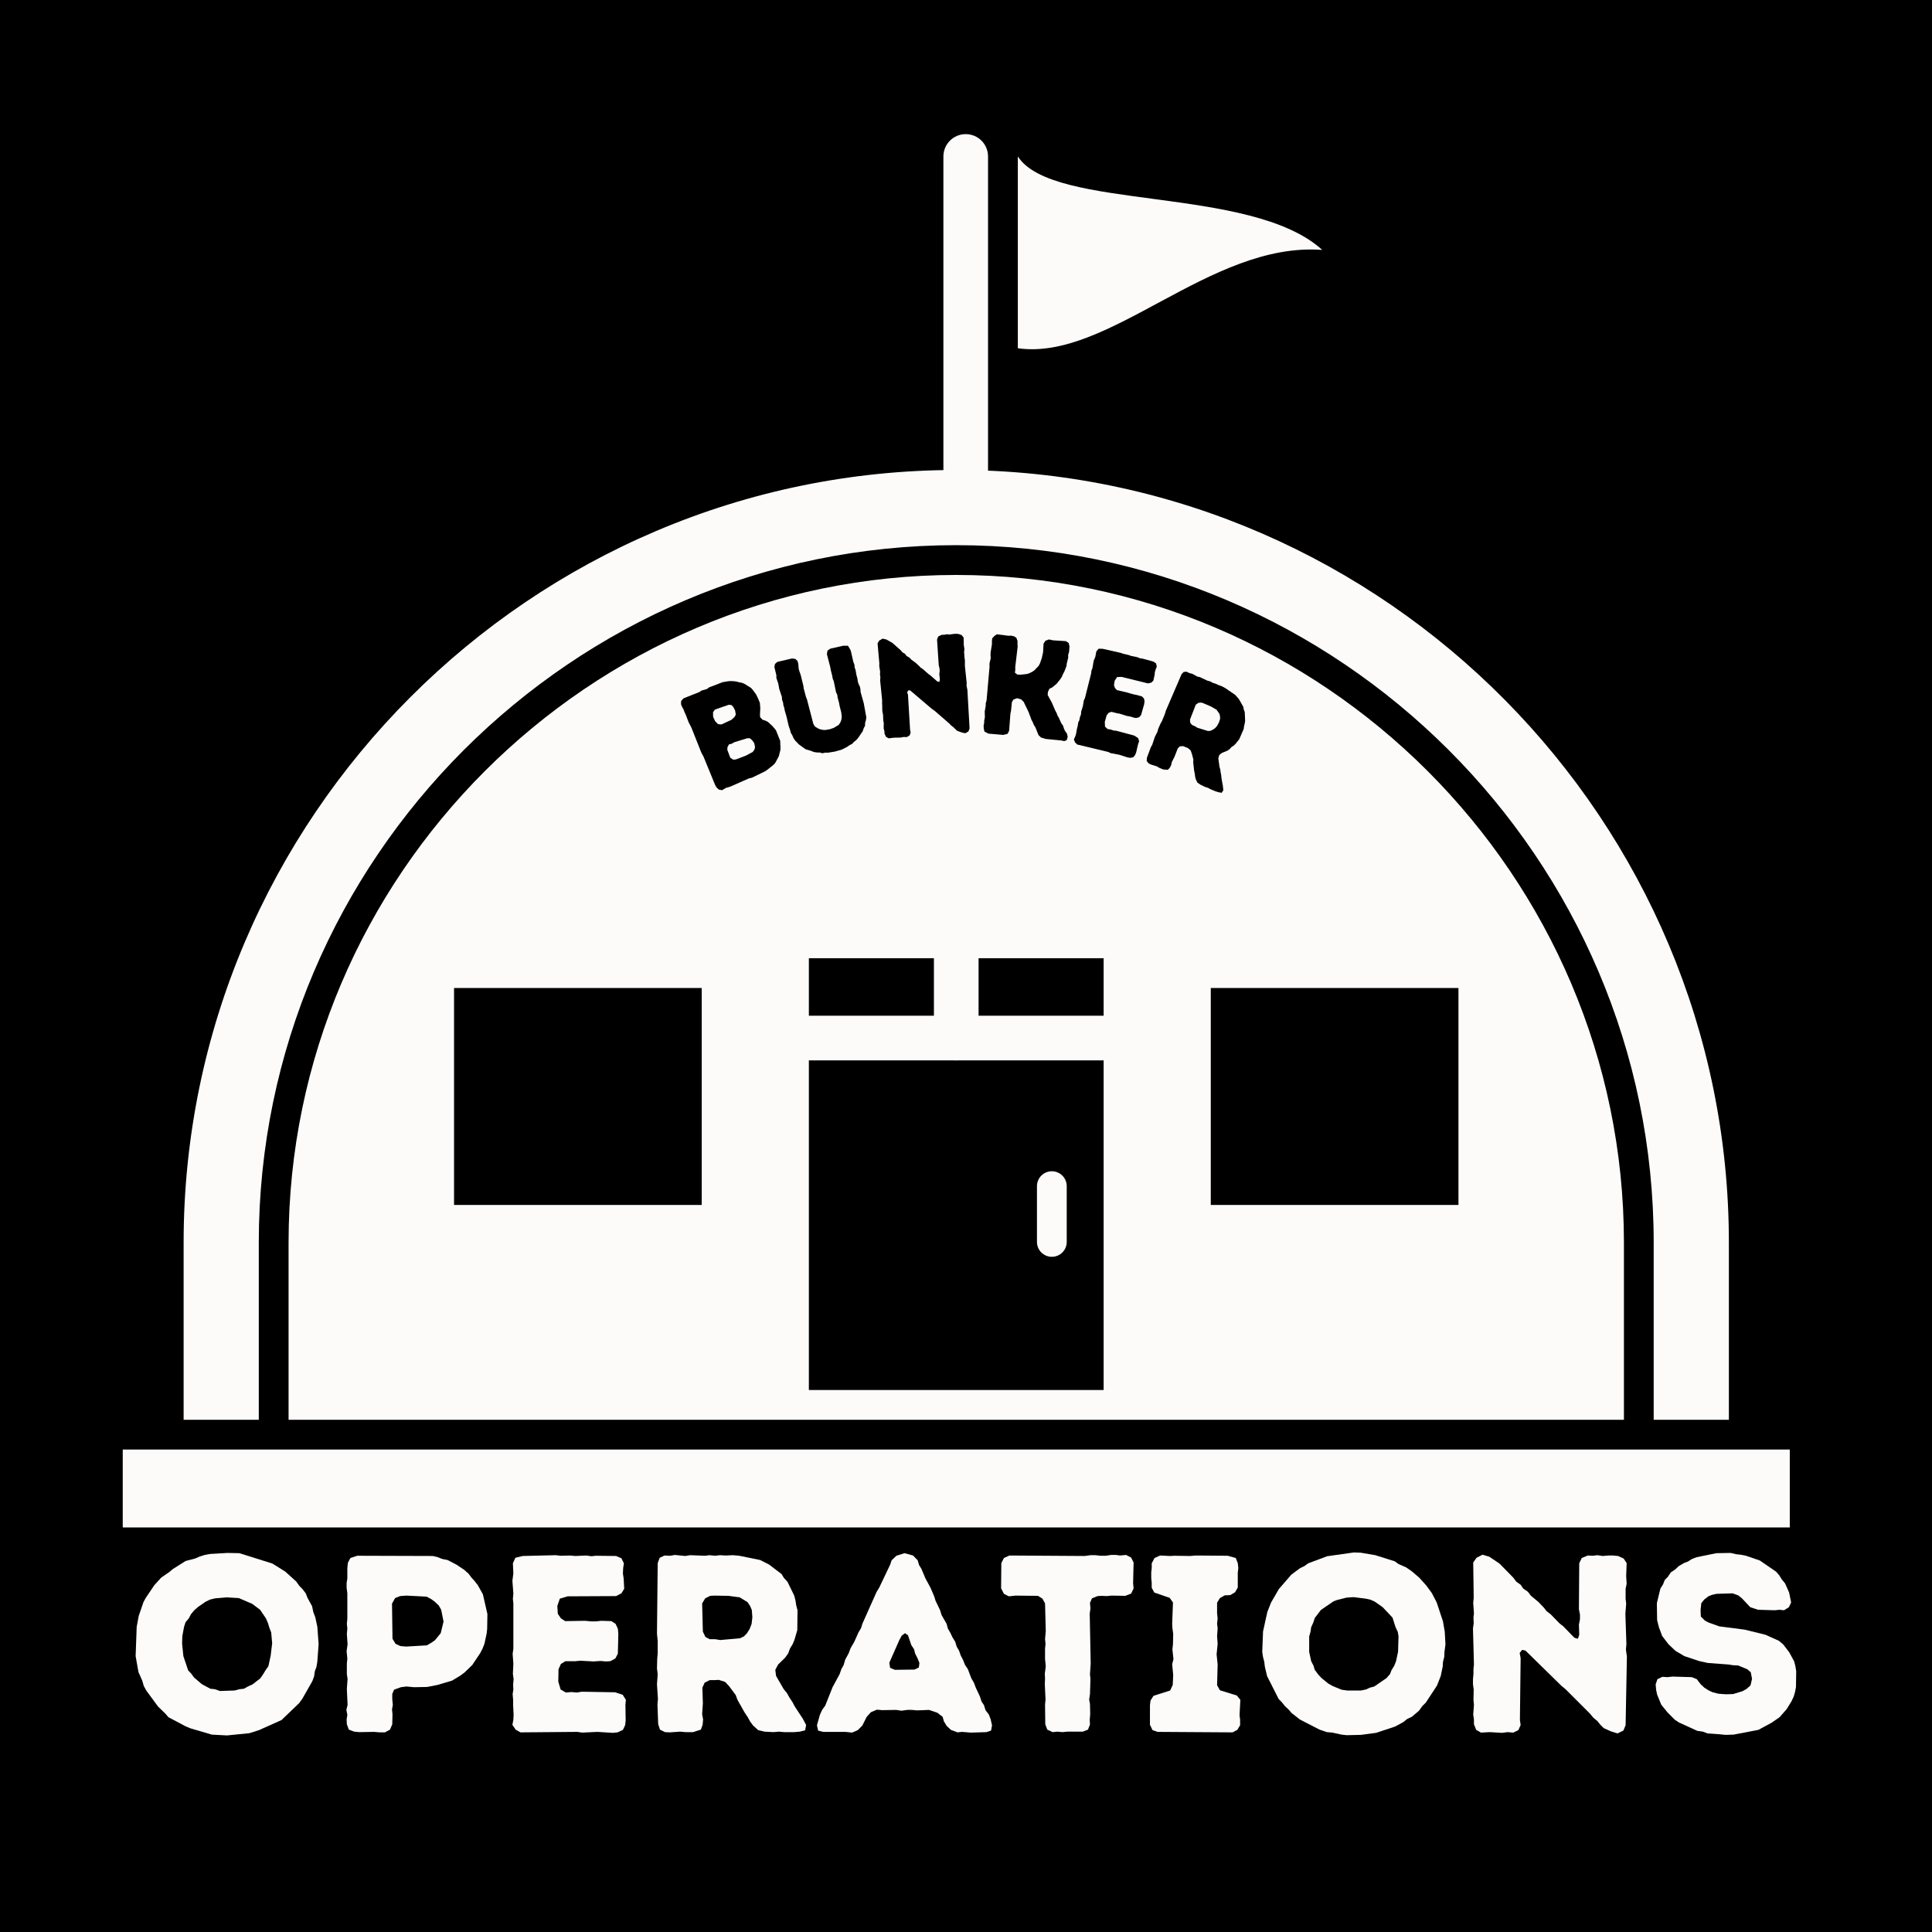 <svg xmlns="http://www.w3.org/2000/svg" xmlns:xlink="http://www.w3.org/1999/xlink" width="500" zoomAndPan="magnify" viewBox="0 0 375 375" height="500" preserveAspectRatio="xMidYMid meet" version="1.0"><defs><g/><clipPath id="3c3ab26599"><path d="M 23.641 281 L 347.641 281 L 347.641 296.68 L 23.641 296.68 Z M 23.641 281 " clip-rule="nonzero"/></clipPath></defs><rect x="-37.5" width="450" fill="#ffffff" y="-37.5" height="450" fill-opacity="1"/><rect x="-37.5" width="450" fill="#000000" y="-37.5" height="450" fill-opacity="1"/><path fill="#fdfbfa" d="M 315.203 275.578 L 315.203 241.191 C 315.203 205.574 300.617 173.176 277.121 149.68 C 253.625 126.184 221.227 111.598 185.609 111.598 C 149.988 111.598 117.59 126.184 94.094 149.68 C 70.602 173.176 56.012 205.574 56.012 241.191 L 56.012 275.578 Z M 214.215 269.801 L 214.215 185.992 L 157 185.992 L 157 269.801 Z M 136.203 191.77 L 136.203 233.883 L 88.129 233.883 L 88.129 191.77 Z M 235.012 233.883 L 235.012 191.77 L 283.086 191.77 L 283.086 233.883 Z M 235.012 233.883 " fill-opacity="1" fill-rule="evenodd"/><g clip-path="url(#3c3ab26599)"><path fill="#fdfbfa" d="M 23.824 281.355 L 347.395 281.355 L 347.395 296.477 L 23.824 296.477 Z M 23.824 281.355 " fill-opacity="1" fill-rule="evenodd"/></g><path fill="#fdfbfa" d="M 214.215 205.82 C 216.605 205.82 218.547 203.879 218.547 201.488 C 218.547 199.094 216.605 197.152 214.215 197.152 L 157 197.152 C 154.609 197.152 152.668 199.094 152.668 201.488 C 152.668 203.879 154.609 205.82 157 205.82 Z M 214.215 205.82 " fill-opacity="1" fill-rule="nonzero"/><path fill="#fdfbfa" d="M 189.941 185.992 C 189.941 183.598 188 181.656 185.609 181.656 C 183.215 181.656 181.273 183.598 181.273 185.992 L 181.273 201.488 C 181.273 203.879 183.215 205.82 185.609 205.82 C 188 205.82 189.941 203.879 189.941 201.488 Z M 189.941 185.992 " fill-opacity="1" fill-rule="nonzero"/><path fill="#fdfbfa" d="M 207.051 230.23 C 207.051 228.637 205.758 227.34 204.164 227.34 C 202.566 227.34 201.273 228.637 201.273 230.23 L 201.273 241.059 C 201.273 242.652 202.566 243.945 204.164 243.945 C 205.758 243.945 207.051 242.652 207.051 241.059 Z M 207.051 230.23 " fill-opacity="1" fill-rule="nonzero"/><path fill="#fdfbfa" d="M 335.574 241.191 C 335.574 159.324 269.09 92.23 187.445 91.238 C 186.832 91.23 186.223 91.227 185.605 91.227 C 103.125 91.227 35.641 158.711 35.641 241.191 L 35.641 275.578 L 50.23 275.578 L 50.23 241.191 C 50.23 203.98 65.469 170.133 90.008 145.594 C 114.551 121.055 148.395 105.816 185.605 105.816 C 222.82 105.816 256.664 121.055 281.203 145.594 C 305.746 170.133 320.98 203.98 320.98 241.191 L 320.98 275.578 L 335.574 275.578 Z M 335.574 241.191 " fill-opacity="1" fill-rule="evenodd"/><path fill="#fdfbfa" d="M 197.559 67.594 C 215.246 70.117 234.824 46.887 256.645 48.508 C 242.773 35.879 204.426 41.004 197.559 30.367 Z M 197.559 67.594 " fill-opacity="1" fill-rule="evenodd"/><path fill="#fdfbfa" d="M 191.777 30.367 C 191.777 27.973 189.84 26.035 187.445 26.035 C 185.051 26.035 183.113 27.973 183.113 30.367 L 183.113 91.238 C 183.113 93.629 185.051 95.57 187.445 95.57 C 189.84 95.57 191.777 93.629 191.777 91.238 Z M 191.777 30.367 " fill-opacity="1" fill-rule="nonzero"/><g fill="#000000" fill-opacity="1"><g transform="translate(137.509, 154.443)"><g><path d="M 1.578 -1.594 L 1.312 -2.047 L -0.969 -7.609 L -1.375 -8.344 L -3.312 -13.219 L -3.844 -14.25 L -4.422 -15.766 L -4.641 -16.219 L -4.844 -16.766 L -5.094 -17.188 L -5.328 -17.75 L -5.297 -18.391 L -4.844 -18.891 L -1.75 -20.125 L -1.344 -20.406 L -0.297 -20.703 L 0.109 -21.016 L 2.75 -22.031 L 3.844 -22.219 L 4.328 -22.25 L 4.922 -22.219 L 5.453 -22.156 L 5.922 -22.016 L 6.406 -21.938 L 6.922 -21.75 L 8.266 -20.922 L 8.656 -20.469 L 9.25 -19.656 L 9.625 -18.875 L 9.984 -18.016 L 10.062 -16.969 L 10 -15.766 L 10.031 -15.234 L 10.516 -14.734 L 11.078 -14.562 L 11.562 -14.312 L 12.469 -13.469 L 13.109 -12.688 L 13.938 -10.609 L 13.938 -10.047 L 13.984 -9.484 L 13.969 -8.875 L 13.656 -7.656 L 13 -6.422 L 12.641 -6 L 11.391 -5 L 10.969 -4.719 L 8.422 -3.484 L 7.859 -3.359 L 4.219 -1.75 L 3.406 -1.516 L 2.625 -1.062 L 2.016 -1.188 Z M 2.516 -13.828 L 4.422 -14.703 L 5.062 -15.266 L 5.312 -15.75 L 5.172 -16.547 L 4.797 -17.266 L 4.422 -17.609 L 3.922 -17.641 L 1.234 -16.703 L 0.891 -16.188 L 0.906 -15.328 L 1.281 -14.484 L 1.859 -13.891 Z M 5.312 -7.031 L 7.281 -7.781 L 8.609 -8.5 L 8.938 -8.969 L 9.047 -9.438 L 8.875 -10.234 L 8.453 -10.797 L 8.016 -11.156 L 7.5 -11.141 L 5.016 -10.375 L 4.5 -10.078 L 4 -9.969 L 3.703 -9.453 L 3.656 -8.922 L 4.234 -7.375 L 4.781 -7 Z M 5.312 -7.031 "/></g></g></g><g fill="#000000" fill-opacity="1"><g transform="translate(152.809, 147.815)"><g><path d="M 7.922 -1.719 L 7.391 -1.734 L 6.797 -1.609 L 6.344 -1.75 L 5.688 -1.766 L 5.125 -1.859 L 4.641 -2.062 L 3.594 -2.375 L 3.172 -2.656 L 2.234 -3.344 L 1.484 -4.125 L 1.188 -4.594 L 0.984 -5.078 L 0.688 -5.578 L 0.547 -6.141 L 0.281 -6.891 L -0.172 -8.828 L -0.484 -9.875 L -0.578 -10.391 L -0.75 -10.922 L -0.812 -11.438 L -1.016 -12.016 L -1.047 -12.547 L -1.562 -14.109 L -1.75 -15.141 L -2.125 -16.25 L -2.109 -16.734 L -2.5 -18.328 L -2.391 -18.938 L -1.922 -19.344 L 0.891 -20 L 1.578 -19.922 L 2 -19.5 L 2.141 -18.938 L 2.203 -18.094 L 2.328 -17.594 L 2.594 -16.844 L 3.125 -14.703 L 3.188 -14.203 L 3.625 -12.562 L 3.828 -12.047 L 5.047 -7.359 L 5.328 -6.828 L 5.766 -6.547 L 6.234 -6.297 L 6.906 -6.141 L 7.406 -6.125 L 8.297 -6.281 L 9.016 -6.531 L 10 -7.125 L 10.328 -7.641 L 10.484 -8.062 L 10.578 -8.641 L 10.484 -9.516 L 10.141 -10.875 L 10.047 -11.422 L 9.781 -12.375 L 9.703 -12.969 L 9.469 -13.438 L 9.031 -15.562 L 8.812 -16.109 L 8.719 -16.672 L 8.453 -17.719 L 8.359 -18.266 L 7.688 -20.859 L 7.812 -21.531 L 8.344 -21.906 L 10.875 -22.484 L 11.781 -22.469 L 12.125 -21.922 L 12.328 -21.516 L 12.828 -19.328 L 13.031 -18.812 L 13.078 -18.281 L 13.266 -17.719 L 13.406 -16.875 L 13.609 -16.125 L 13.688 -15.547 L 13.844 -15.047 L 14.094 -14.531 L 14.203 -14.047 L 14.234 -13.484 L 14.844 -11.328 L 15.344 -8.578 L 15.266 -8.031 L 15.109 -7.516 L 15.094 -6.938 L 14.828 -6.453 L 14.656 -5.906 L 13.719 -4.531 L 13.359 -4.141 L 12.938 -3.812 L 12.578 -3.422 L 12.078 -3.172 L 11.562 -2.812 L 10.562 -2.312 L 9.25 -1.938 Z M 7.922 -1.719 "/></g></g></g><g fill="#000000" fill-opacity="1"><g transform="translate(169.662, 143.455)"><g><path d="M 16.141 -1.594 L 15.766 -1.938 L 15.391 -2.312 L 14.953 -2.641 L 14.562 -3.047 L 11.719 -5.516 L 11.234 -5.844 L 7.047 -9.406 L 6.688 -9.484 L 6.422 -9.125 L 6.578 -8.562 L 6.984 -1.812 L 7.094 -1.281 L 6.906 -0.719 L 6.359 -0.391 L 5.734 -0.406 L 5.156 -0.297 L 3.781 -0.266 L 2.859 -0.141 L 2.328 -0.422 L 2.031 -1.016 L 2 -1.531 L 1.859 -2.062 L 1.875 -3.125 L 1.781 -3.641 L 1.734 -4.766 L 1.609 -5.344 L 1.578 -5.875 L 1.578 -6.484 L 1.547 -7 L 1.562 -7.516 L 1.172 -11.406 L 1.219 -11.984 L 1.141 -12.562 L 1.172 -13.078 L 1 -14.188 L 1.016 -14.734 L 0.672 -18.578 L 1 -19.125 L 1.656 -19.5 L 2.391 -19.328 L 3.547 -18.672 L 5.141 -17.266 L 5.516 -16.828 L 6.016 -16.531 L 6.312 -16.125 L 6.859 -15.812 L 7.203 -15.438 L 8.094 -14.781 L 8.703 -14.219 L 9.047 -13.859 L 9.5 -13.562 L 10.531 -12.641 L 10.969 -12.328 L 12.266 -11.188 L 12.656 -11.094 L 12.766 -11.547 L 12.656 -12.656 L 12.734 -13.234 L 12.688 -13.75 L 12.547 -14.328 L 12.219 -19.312 L 12.438 -19.906 L 13.094 -20.234 L 13.641 -20.25 L 14.109 -20.344 L 14.688 -20.297 L 15.297 -20.391 L 15.828 -20.438 L 16.375 -20.406 L 16.984 -20.188 L 17.375 -19.719 L 17.406 -18.281 L 17.531 -17.469 L 17.469 -16.906 L 17.547 -15.812 L 17.625 -15.297 L 17.625 -14.188 L 17.969 -10.906 L 17.953 -10.312 L 18.109 -9.547 L 18.531 -2.078 L 18.312 -1.484 L 17.703 -1.125 L 16.969 -1.297 Z M 16.141 -1.594 "/></g></g></g><g fill="#000000" fill-opacity="1"><g transform="translate(188.759, 142.022)"><g><path d="M 2.188 -0.625 L 2.156 -1.172 L 2.266 -1.656 L 2.281 -2.203 L 2.406 -2.812 L 2.375 -3.922 L 2.562 -4.984 L 2.578 -5.562 L 2.734 -6.062 L 3.312 -12.625 L 3.297 -13.219 L 3.547 -14.297 L 3.5 -14.844 L 3.516 -15.359 L 3.781 -17.016 L 3.766 -17.547 L 3.828 -18.125 L 4.266 -18.594 L 4.734 -18.906 L 6.953 -18.625 L 7.5 -18.641 L 8.078 -18.516 L 8.531 -18.203 L 8.75 -17.562 L 8.734 -17.016 L 8.766 -16.484 L 8.297 -12.531 L 8.312 -12.016 L 8.234 -11.453 L 8.703 -11.094 L 9.344 -11.062 L 10.594 -11.203 L 11.078 -11.375 L 11.594 -11.625 L 12.047 -11.938 L 12.422 -12.344 L 12.812 -12.734 L 13.078 -13.219 L 13.453 -14.281 L 13.703 -15.422 L 13.797 -17.094 L 14.141 -17.641 L 14.828 -17.906 L 15.641 -17.734 L 18.125 -17.578 L 18.672 -17.219 L 18.828 -16.562 L 18.75 -15.484 L 18.578 -14.969 L 18.578 -14.359 L 18.297 -13.219 L 18.234 -12.719 L 17.844 -11.703 L 17.547 -11.141 L 17.344 -10.656 L 17.031 -10.172 L 16.328 -9.297 L 15.453 -8.578 L 14.938 -8.344 L 14.641 -7.719 L 14.594 -7.125 L 15.391 -5.672 L 16.047 -4.156 L 16.328 -3.625 L 16.5 -3.141 L 16.781 -2.672 L 17.219 -1.672 L 17.578 -1.172 L 17.75 -0.609 L 17.969 -0.125 L 18.312 0.312 L 18.484 0.984 L 18.297 1.625 L 17.812 1.828 L 17.25 1.703 L 14.203 1.406 L 13.297 1.125 L 12.812 0.656 L 12.219 -0.828 L 11.906 -1.328 L 11.703 -1.828 L 11.438 -2.328 L 10.891 -3.812 L 9.938 -5.781 L 9.453 -6.266 L 8.656 -6.5 L 7.938 -6.234 L 7.656 -5.766 L 7.484 -4.078 L 7.359 -3.484 L 7.109 -0.172 L 6.797 0.422 L 5.969 0.625 L 3.094 0.375 L 2.328 -0.016 Z M 2.188 -0.625 "/></g></g></g><g fill="#000000" fill-opacity="1"><g transform="translate(206.328, 143.775)"><g><path d="M 2.109 -0.281 L 2.359 -0.781 L 2.531 -1.312 L 2.719 -2.375 L 2.859 -2.906 L 2.953 -3.547 L 3.172 -3.984 L 3.266 -4.516 L 3.484 -5.094 L 3.531 -5.672 L 3.859 -6.719 L 4.031 -7.781 L 4.266 -8.312 L 5.469 -13.094 L 5.516 -13.578 L 5.719 -14.125 L 5.953 -15.516 L 6.266 -16.25 L 6.469 -17.328 L 6.906 -17.859 L 7.703 -17.844 L 11.219 -17.047 L 11.688 -16.875 L 12.734 -16.641 L 13.25 -16.453 L 14.422 -16.219 L 14.953 -16 L 15.438 -15.938 L 17.562 -15.359 L 18.078 -14.984 L 18.203 -14.375 L 18 -13.891 L 17.828 -13.297 L 17.781 -12.781 L 17.547 -11.688 L 17.141 -11.281 L 16.5 -11.125 L 11.375 -12.391 L 10.5 -12.359 L 10.031 -11.641 L 9.891 -10.797 L 10.078 -10.25 L 10.453 -9.828 L 12.578 -9.328 L 13.172 -9.141 L 13.719 -9 L 14.266 -8.891 L 15.328 -8.594 L 15.719 -8.203 L 15.828 -7.641 L 15.75 -7.078 L 15.156 -4.984 L 14.766 -4.547 L 14.156 -4.406 L 13.672 -4.5 L 13.109 -4.688 L 12.391 -4.812 L 11 -5.25 L 10.453 -5.344 L 9.406 -5.609 L 8.859 -5.422 L 8.469 -4.922 L 8.109 -3.625 L 8.156 -2.734 L 8.641 -2.281 L 9.25 -2.172 L 9.797 -1.984 L 10.328 -1.938 L 13.828 -1 L 14.578 -0.516 L 14.781 0.109 L 14.594 0.594 L 14.203 2.25 L 14.016 2.734 L 13.672 3.188 L 13.047 3.328 L 12.516 3.234 L 10.906 2.719 L 9.25 2.406 L 8.797 2.188 L 2.766 0.734 L 2.328 0.312 Z M 2.109 -0.281 "/></g></g></g><g fill="#000000" fill-opacity="1"><g transform="translate(220.321, 147.072)"><g><path d="M 2.297 0 L 3.047 -2.016 L 3.328 -2.516 L 3.828 -4.031 L 4.344 -5.047 L 4.5 -5.641 L 4.922 -6.594 L 5.203 -7.094 L 5.734 -8.359 L 5.969 -9.125 L 9.016 -16.203 L 9.438 -16.656 L 10.016 -16.688 L 10.547 -16.422 L 11.094 -16.297 L 12.078 -15.75 L 12.578 -15.641 L 14.078 -14.938 L 14.547 -14.828 L 15.078 -14.531 L 15.609 -14.375 L 16.141 -14.125 L 16.891 -13.844 L 17.5 -13.516 L 19.438 -12.188 L 20.141 -11.391 L 21 -9.891 L 21.078 -9.406 L 21.281 -8.875 L 21.359 -7.188 L 21.281 -6.641 L 21.156 -6.141 L 21.078 -5.578 L 20.219 -3.594 L 19.531 -2.734 L 19.188 -2.375 L 18.703 -2.062 L 18.328 -1.641 L 17.844 -1.328 L 16.859 -0.938 L 16.344 -0.531 L 16.156 0.109 L 16.375 1.734 L 16.531 2.281 L 16.609 2.859 L 16.719 3.438 L 16.766 3.969 L 17.047 5.547 L 17.125 6.328 L 16.797 6.812 L 16.219 6.703 L 15.625 6.531 L 14.625 6.109 L 14.141 5.844 L 13.547 5.656 L 12.656 5.219 L 12.078 4.812 L 11.766 4.141 L 11.641 3.609 L 11.578 3.078 L 11.453 2.469 L 11.281 0.891 L 11.312 0.344 L 11 -0.812 L 10.781 -1.422 L 10.234 -1.891 L 9.766 -2.062 L 9.328 -2.25 L 8.688 -2.203 L 8.281 -1.797 L 7.656 -0.203 L 7.125 0.859 L 7 1.438 L 6.734 1.953 L 6.359 2.344 L 5.453 2.281 L 4.703 1.969 L 4.203 1.672 L 3.094 1.328 L 2.641 1.109 L 2.25 0.625 Z M 11.047 -6.359 L 11.594 -6.125 L 12.062 -5.828 L 14.125 -5.188 L 14.562 -5.203 L 15 -5.391 L 15.469 -5.688 L 15.875 -6.125 L 16.25 -6.781 L 16.5 -7.531 L 16.484 -8.016 L 16.391 -8.484 L 15.812 -9.312 L 14.703 -9.953 L 13.312 -10.547 L 12.891 -10.703 L 12.297 -10.656 L 11.781 -10.297 L 10.656 -7.406 L 10.703 -6.781 Z M 11.047 -6.359 "/></g></g></g><g fill="#fdfbfa" fill-opacity="1"><g transform="translate(24.421, 336.205)"><g><path d="M 19.641 0.641 L 16.703 0.484 L 12.547 -0.734 L 11.609 -1.125 L 8.281 -2.891 L 7.641 -3.625 L 6.266 -4.953 L 3.969 -8.078 L 3.484 -8.969 L 3.188 -10 L 2.453 -11.656 L 1.906 -14.75 L 2.109 -20.422 L 2.5 -22.531 L 3.422 -25.234 L 3.875 -26.062 L 5.531 -28.516 L 6.859 -29.984 L 8.422 -31.062 L 9.109 -31.641 L 11.609 -33.219 L 13.469 -33.703 L 14.359 -34.094 L 15.328 -34.391 L 16.312 -34.578 L 19.734 -34.781 L 22.047 -34.734 L 28.453 -32.719 L 30.953 -31.156 L 33.062 -29.25 L 33.703 -28.359 L 34.281 -27.781 L 34.922 -26.938 L 35.266 -26.062 L 36.156 -24.438 L 36.391 -23.312 L 36.781 -22.281 L 37.172 -20.469 L 37.422 -17.094 L 37.172 -13.672 L 36.984 -12.594 L 36.688 -11.812 L 36.547 -10.828 L 36.203 -9.891 L 34.281 -6.516 L 33.656 -5.641 L 30.219 -2.344 L 25.859 -0.391 L 24 0.203 Z M 18.266 -7.984 L 21.109 -8.078 L 22.047 -8.328 L 22.922 -8.422 L 23.703 -8.859 L 24.594 -9.266 L 26.109 -10.438 L 26.703 -11.312 L 27.141 -12.047 L 27.672 -12.781 L 28.109 -14.797 L 28.406 -17.25 L 28.219 -19.344 L 27.875 -20.234 L 27.578 -21.203 L 27.188 -22.094 L 26.062 -23.75 L 24.547 -24.891 L 21.938 -26.016 L 19.594 -26.156 L 17.344 -25.969 L 16.312 -25.719 L 15.438 -25.281 L 14.016 -24.297 L 13.281 -23.656 L 12.641 -22.875 L 12.203 -22.047 L 11.609 -21.359 L 11.312 -20.469 L 10.969 -18.656 L 10.922 -17.188 L 11.172 -14.75 L 12.094 -12 L 12.734 -11.312 L 13.219 -10.625 L 14.75 -9.312 L 16.406 -8.422 L 17.297 -8.328 Z M 18.266 -7.984 "/></g></g></g><g fill="#fdfbfa" fill-opacity="1"><g transform="translate(63.699, 336.205)"><g><path d="M 3.625 -1.516 L 3.578 -2.453 L 3.719 -3.375 L 3.531 -4.312 L 3.766 -5.297 L 3.625 -8.375 L 3.766 -10.328 L 3.625 -11.266 L 3.625 -13.328 L 3.719 -14.25 L 3.578 -15.719 L 3.766 -17.047 L 3.625 -19.062 L 3.719 -20.125 L 3.625 -21.016 L 3.719 -22 L 3.719 -26.984 L 3.578 -28.016 L 3.578 -28.953 L 3.719 -29.828 L 3.719 -31.844 L 3.828 -32.875 L 4.312 -33.797 L 5.641 -34.234 L 20.281 -34.188 L 21.156 -34 L 22.141 -33.609 L 23.172 -33.406 L 24.938 -32.484 L 26.406 -31.5 L 27.234 -30.766 L 27.781 -30.031 L 28.406 -29.344 L 29.047 -28.516 L 30.031 -26.75 L 30.906 -22.922 L 30.859 -20.031 L 30.766 -19.156 L 30.328 -17.141 L 29.984 -16.266 L 29.531 -15.375 L 27.969 -13.031 L 26.5 -11.609 L 25.719 -11.016 L 24.047 -10 L 21.203 -9.156 L 19.203 -8.766 L 16.656 -8.719 L 15.188 -8.859 L 14.109 -8.719 L 12.781 -8.234 L 12.438 -7.391 L 12.438 -6.375 L 12.547 -5.297 L 12.391 -4.406 L 12.484 -3.484 L 12.438 -1.516 L 12 -0.484 L 11.016 0.047 L 10 0.047 L 8.922 -0.047 L 6.031 0 L 5.047 -0.094 L 4.016 -0.484 Z M 14.016 -16.703 L 15.141 -16.609 L 19.156 -16.844 L 19.938 -17.297 L 20.719 -17.828 L 21.844 -19.203 L 22.391 -21.453 L 21.938 -23.75 L 21.453 -24.594 L 20.672 -25.328 L 19.938 -25.859 L 19.109 -26.297 L 15.188 -26.5 L 13.953 -26.406 L 12.984 -26.016 L 12.391 -24.938 L 12.484 -18.125 L 13.078 -17.141 Z M 14.016 -16.703 "/></g></g></g><g fill="#fdfbfa" fill-opacity="1"><g transform="translate(95.925, 336.205)"><g><path d="M 3.531 -1.422 L 3.719 -2.406 L 3.766 -3.375 L 3.672 -5.297 L 3.672 -6.266 L 3.578 -7.391 L 3.719 -8.281 L 3.672 -9.203 L 3.766 -10.281 L 3.625 -11.312 L 3.719 -13.281 L 3.578 -15.188 L 3.719 -16.219 L 3.719 -24.984 L 3.625 -25.859 L 3.719 -26.891 L 3.531 -29.391 L 3.719 -30.812 L 3.625 -32.766 L 4.109 -33.844 L 5.531 -34.188 L 11.953 -34.344 L 12.828 -34.234 L 14.75 -34.281 L 15.719 -34.188 L 17.875 -34.281 L 18.859 -34.141 L 19.734 -34.234 L 23.656 -34.188 L 24.688 -33.75 L 25.172 -32.766 L 25.031 -31.844 L 24.984 -30.766 L 25.125 -29.828 L 25.234 -27.828 L 24.688 -26.938 L 23.656 -26.406 L 14.25 -26.359 L 12.734 -25.906 L 12.25 -24.484 L 12.344 -22.969 L 12.938 -22.094 L 13.766 -21.547 L 17.641 -21.609 L 18.766 -21.5 L 19.797 -21.5 L 20.766 -21.609 L 22.734 -21.547 L 23.562 -21.016 L 24 -20.078 L 24.094 -19.109 L 24 -15.234 L 23.516 -14.297 L 22.531 -13.766 L 21.656 -13.719 L 20.625 -13.812 L 19.297 -13.719 L 16.703 -13.859 L 15.719 -13.766 L 13.812 -13.766 L 12.938 -13.219 L 12.484 -12.203 L 12.438 -9.797 L 12.891 -8.281 L 13.906 -7.688 L 14.984 -7.781 L 16.062 -7.688 L 17 -7.844 L 23.469 -7.734 L 24.938 -7.25 L 25.562 -6.266 L 25.469 -5.344 L 25.516 -2.297 L 25.422 -1.375 L 24.984 -0.438 L 23.953 0.047 L 23.016 0.141 L 20.031 -0.047 L 17.047 0.094 L 16.172 -0.047 L 5.094 0.047 L 4.156 -0.484 Z M 3.531 -1.422 "/></g></g></g><g fill="#fdfbfa" fill-opacity="1"><g transform="translate(123.987, 336.205)"><g><path d="M 3.766 -1.562 L 3.625 -5.391 L 3.719 -6.422 L 3.531 -9.266 L 3.672 -11.266 L 3.531 -12.344 L 3.578 -14.203 L 3.672 -15.234 L 3.672 -17.688 L 3.531 -19.109 L 3.672 -32.812 L 4.062 -33.844 L 5 -34.281 L 6.078 -34.234 L 7 -34.391 L 9.016 -34.188 L 9.938 -34.344 L 12.891 -34.234 L 13.719 -34.344 L 14.797 -34.234 L 15.766 -34.344 L 16.844 -34.281 L 18.266 -34.344 L 19.5 -34.234 L 23.562 -33.406 L 25.281 -32.531 L 27.719 -30.672 L 28.172 -29.922 L 28.859 -29.188 L 30.172 -26.5 L 30.422 -25.516 L 30.562 -24.594 L 30.812 -23.656 L 30.766 -19.797 L 30.219 -17.922 L 29.875 -17.094 L 29.344 -16.219 L 29 -15.281 L 28.406 -14.453 L 27.047 -13.125 L 26.5 -12.094 L 26.641 -10.922 L 28.109 -8.375 L 28.75 -7.594 L 29.25 -6.703 L 29.828 -5.828 L 30.266 -5 L 31.844 -2.594 L 32.484 -1.375 L 32.281 -0.344 L 31.25 -0.094 L 30.172 0 L 28.219 0 L 27.234 -0.094 L 26.156 0 L 24.391 -0.094 L 23.172 -0.391 L 22.188 -1.281 L 21.609 -2.062 L 21.156 -2.891 L 20.531 -3.828 L 19.156 -6.266 L 18.812 -7.203 L 17.531 -8.922 L 16.75 -9.75 L 15.531 -10.141 L 14.641 -10.094 L 13.766 -10.094 L 12.781 -9.594 L 12.344 -8.625 L 12.438 -5.578 L 12.297 -3.484 L 12.484 -2.453 L 12.391 -1.422 L 12.047 -0.484 L 10.531 0 L 9.062 0 L 8.031 -0.094 L 6.031 0.047 L 5.094 0 L 4.109 -0.484 Z M 13.766 -18.031 L 14.844 -18.031 L 15.828 -17.875 L 19.641 -18.219 L 20.375 -18.562 L 20.969 -19.156 L 21.5 -19.984 L 21.891 -20.969 L 22.047 -22.281 L 21.938 -23.703 L 21.609 -24.484 L 21.109 -25.234 L 19.594 -26.156 L 17.344 -26.453 L 14.641 -26.5 L 13.859 -26.453 L 12.891 -25.969 L 12.297 -24.984 L 12.438 -19.5 L 12.938 -18.469 Z M 13.766 -18.031 "/></g></g></g><g fill="#fdfbfa" fill-opacity="1"><g transform="translate(157.927, 336.205)"><g><path d="M 0.641 -1.328 L 1.219 -3.375 L 1.672 -4.359 L 2.25 -5.141 L 3.672 -8.719 L 5.047 -11.266 L 5.391 -12.25 L 5.828 -13.031 L 6.125 -14.062 L 6.812 -15.328 L 7.156 -16.266 L 7.891 -17.531 L 8.672 -19.297 L 9.203 -20.188 L 9.453 -21.016 L 12.203 -27.188 L 12.734 -28.062 L 14.844 -32.484 L 15.141 -33.359 L 16.062 -34.234 L 17.641 -34.734 L 19.297 -34.281 L 20.188 -33.359 L 20.469 -32.422 L 20.922 -31.688 L 21.703 -29.828 L 22.688 -28.016 L 23.422 -26.297 L 23.656 -25.516 L 24.547 -23.656 L 24.828 -22.734 L 25.812 -21.016 L 26.062 -20.078 L 26.547 -19.25 L 26.938 -18.422 L 27.484 -17.531 L 27.781 -16.562 L 28.219 -15.828 L 28.562 -14.844 L 29 -14.016 L 29.391 -13.031 L 29.922 -12.25 L 30.609 -10.438 L 31.109 -9.594 L 31.453 -8.672 L 32.281 -6.906 L 32.578 -5.969 L 33.062 -5.234 L 33.359 -4.266 L 34 -3.422 L 34.344 -2.547 L 34.625 -1.328 L 34.438 -0.297 L 33.547 0 L 30.516 0.094 L 28.797 -0.047 L 27.922 0.047 L 26.641 -0.438 L 25.812 -1.219 L 25.281 -2.109 L 25.031 -2.984 L 24 -3.766 L 22.391 -4.312 L 20.078 -4.219 L 19.062 -4.312 L 18.172 -4.312 L 17.047 -4.156 L 16.016 -4.312 L 13.281 -4.266 L 12.297 -4.359 L 11.125 -3.875 L 10.281 -2.938 L 9.453 -1.281 L 8.578 -0.391 L 7.453 0.094 L 6.172 -0.047 L 1.859 -0.047 L 0.875 -0.297 Z M 15.766 -12.094 L 19.594 -12.141 L 20.422 -12.547 L 20.531 -13.422 L 20.188 -14.297 L 19.688 -15.281 L 19.5 -16.062 L 18.953 -16.906 L 18.312 -18.812 L 17.734 -19.203 L 17.094 -18.719 L 16.656 -17.922 L 14.688 -13.469 L 14.844 -12.484 Z M 15.766 -12.094 "/></g></g></g><g fill="#fdfbfa" fill-opacity="1"><g transform="translate(193.483, 336.205)"><g><path d="M 9.406 -1.516 L 9.359 -5.344 L 9.453 -6.312 L 9.312 -9.312 L 9.359 -10.328 L 9.312 -11.312 L 9.5 -12.781 L 9.359 -14.203 L 9.359 -16.172 L 9.453 -17.141 L 9.359 -18.078 L 9.5 -19.594 L 9.359 -24.984 L 8.859 -25.906 L 7.984 -26.453 L 3.625 -26.5 L 2.344 -26.359 L 1.375 -26.844 L 0.828 -27.922 L 0.875 -32.812 L 1.375 -33.797 L 2.453 -34.281 L 17.047 -34.188 L 18.172 -34.344 L 19.156 -34.344 L 20.125 -34.234 L 21.109 -34.234 L 22.188 -34.391 L 23.125 -34.391 L 23.906 -34.281 L 25.078 -34.391 L 26.062 -33.891 L 26.547 -32.922 L 26.453 -28.906 L 26.547 -27.875 L 26.062 -26.891 L 24.938 -26.453 L 22.234 -26.5 L 21.359 -26.406 L 20.375 -26.453 L 19.547 -26.406 L 18.469 -25.969 L 18.078 -25.078 L 18.172 -24 L 18.031 -23.016 L 18.219 -13.281 L 18.078 -11.219 L 18.172 -10.328 L 18.078 -7.344 L 17.922 -6.312 L 18.078 -5.484 L 18.125 -3.531 L 18.031 -2.406 L 18.078 -1.469 L 17.688 -0.484 L 16.703 -0.094 L 13.672 -0.094 L 12.734 0 L 11.75 -0.094 L 10.828 0 L 9.797 -0.484 Z M 9.406 -1.516 "/></g></g></g><g fill="#fdfbfa" fill-opacity="1"><g transform="translate(220.86, 336.205)"><g><path d="M 2.344 -1.422 L 2.344 -5.188 L 2.453 -6.125 L 3.031 -7.047 L 6.266 -8.078 L 6.766 -9.156 L 6.859 -11.078 L 6.656 -13.172 L 6.906 -14.156 L 6.703 -16.062 L 6.812 -17.047 L 6.859 -19.062 L 6.703 -20.188 L 6.656 -21.016 L 6.812 -25.172 L 6.172 -26.062 L 3.188 -27.094 L 2.688 -28.016 L 2.688 -28.953 L 2.594 -29.922 L 2.594 -31 L 2.688 -31.844 L 2.688 -32.766 L 3.234 -33.797 L 4.312 -34.281 L 6.219 -34.188 L 7.156 -34.234 L 10.141 -34.188 L 11.219 -34.281 L 17.438 -34.234 L 19 -33.797 L 19.391 -32.812 L 19.5 -31.844 L 19.391 -30.953 L 19.391 -28.062 L 18.859 -27.141 L 17.922 -26.594 L 16.844 -26.547 L 15.922 -26.016 L 15.375 -25.125 L 15.375 -23.078 L 15.484 -22.047 L 15.375 -21.062 L 15.484 -20.125 L 15.375 -18.609 L 15.484 -17.141 L 15.281 -15.094 L 15.484 -13.125 L 15.375 -9.109 L 15.922 -8.125 L 19.203 -7.109 L 19.891 -6.266 L 19.734 -3.281 L 19.844 -2.406 L 19.844 -1.328 L 19.297 -0.438 L 18.375 0.047 L 3.828 -0.047 L 2.844 -0.391 Z M 2.344 -1.422 "/></g></g></g><g fill="#fdfbfa" fill-opacity="1"><g transform="translate(243.095, 336.205)"><g><path d="M 18.312 0.594 L 17.297 0.484 L 15.531 0.094 L 14.453 0 L 13.031 -0.484 L 9.203 -2.453 L 7.594 -3.719 L 7.047 -4.359 L 6.312 -5.047 L 5.688 -5.828 L 5.094 -6.422 L 2.844 -10.875 L 2.406 -12.734 L 2.297 -13.672 L 2.062 -14.547 L 1.906 -15.578 L 2.062 -19.547 L 2.891 -23.312 L 3.625 -25.172 L 5.141 -27.781 L 7.547 -30.562 L 9.203 -31.797 L 10.094 -32.234 L 10.828 -32.766 L 14.5 -34.141 L 19.688 -34.875 L 21.016 -34.828 L 23.859 -34.344 L 27.625 -33.156 L 28.359 -32.625 L 29.828 -31.984 L 30.953 -31.203 L 32.375 -29.984 L 33.75 -28.453 L 34.828 -26.984 L 35.766 -25.172 L 36.984 -21.5 L 37.328 -19.5 L 37.469 -17.047 L 37.281 -15.625 L 37.234 -14.594 L 36.984 -13.625 L 36.938 -12.734 L 36.547 -10.875 L 35.812 -9.016 L 33.656 -5.734 L 32.969 -5.047 L 32.328 -4.156 L 30.953 -2.984 L 30.031 -2.547 L 29.297 -1.953 L 27.672 -1.078 L 24 0.141 L 21.062 0.531 Z M 21.062 -8.078 L 22.047 -8.281 L 22.781 -8.625 L 23.656 -8.859 L 26.016 -10.484 L 26.703 -11.266 L 26.984 -12 L 27.531 -12.891 L 27.875 -13.766 L 28.266 -15.578 L 28.359 -18.562 L 28.219 -19.453 L 27.781 -20.375 L 27.188 -22.234 L 25.281 -24.25 L 23.75 -25.328 L 22.875 -25.719 L 22 -25.906 L 19.641 -26.203 L 18.266 -26.109 L 16.359 -25.625 L 15.719 -25.375 L 13.281 -23.703 L 12.094 -22.141 L 11.812 -21.266 L 11.406 -20.375 L 11.266 -19.453 L 11.016 -18.562 L 11.016 -15.578 L 11.406 -13.766 L 11.859 -12.891 L 12.094 -12.094 L 12.781 -11.172 L 13.422 -10.484 L 14.75 -9.406 L 15.531 -8.969 L 17.297 -8.234 L 18.375 -8.078 Z M 21.062 -8.078 "/></g></g></g><g fill="#fdfbfa" fill-opacity="1"><g transform="translate(282.373, 336.205)"><g><path d="M 28.906 -0.781 L 28.266 -1.422 L 27.672 -2.156 L 26.891 -2.797 L 26.25 -3.578 L 21.5 -8.328 L 20.719 -8.969 L 13.719 -15.828 L 13.078 -15.969 L 12.594 -15.375 L 12.781 -14.359 L 12.641 -2.344 L 12.781 -1.375 L 12.344 -0.391 L 11.359 0.094 L 10.234 0 L 9.203 0.141 L 6.766 0 L 5.094 0.094 L 4.156 -0.438 L 3.719 -1.516 L 3.719 -2.453 L 3.578 -3.422 L 3.719 -5.297 L 3.625 -6.266 L 3.672 -8.281 L 3.531 -9.312 L 3.531 -10.234 L 3.625 -11.312 L 3.625 -12.25 L 3.719 -13.125 L 3.531 -20.125 L 3.672 -21.156 L 3.625 -22.188 L 3.719 -23.078 L 3.578 -25.078 L 3.672 -26.062 L 3.578 -32.922 L 4.219 -33.844 L 5.391 -34.438 L 6.703 -34.047 L 8.672 -32.719 L 11.312 -30.031 L 11.953 -29.188 L 12.781 -28.609 L 13.281 -27.875 L 14.203 -27.234 L 14.75 -26.5 L 16.266 -25.234 L 17.297 -24.156 L 17.828 -23.469 L 18.609 -22.875 L 20.328 -21.109 L 21.062 -20.531 L 23.219 -18.312 L 23.906 -18.125 L 24.156 -18.906 L 24.094 -20.875 L 24.297 -21.891 L 24.297 -22.828 L 24.094 -23.859 L 24.156 -32.766 L 24.641 -33.797 L 25.812 -34.281 L 26.797 -34.234 L 27.672 -34.344 L 28.703 -34.188 L 29.781 -34.281 L 30.719 -34.281 L 31.688 -34.188 L 32.766 -33.703 L 33.359 -32.812 L 33.266 -30.266 L 33.359 -28.797 L 33.156 -27.828 L 33.156 -25.859 L 33.266 -24.938 L 33.109 -22.969 L 33.312 -17.094 L 33.219 -16.016 L 33.406 -14.641 L 33.156 -1.328 L 32.719 -0.297 L 31.594 0.25 L 30.328 -0.141 Z M 28.906 -0.781 "/></g></g></g><g fill="#fdfbfa" fill-opacity="1"><g transform="translate(319.3, 336.205)"><g><path d="M 14.203 0.391 L 12.141 0.25 L 11.219 -0.094 L 10.141 -0.25 L 6.609 -1.859 L 5.781 -2.406 L 4.359 -3.828 L 3.141 -5.344 L 2.344 -7.297 L 2.156 -8.188 L 2.062 -9.266 L 2.406 -10.281 L 3.375 -10.734 L 4.359 -10.672 L 5.344 -10.781 L 9.062 -10.672 L 10.047 -10.281 L 10.781 -9.312 L 11.516 -8.625 L 12.391 -8.078 L 13.125 -7.734 L 14.25 -7.453 L 15.719 -7.344 L 17.094 -7.391 L 18.906 -7.938 L 19.688 -8.375 L 20.469 -9.062 L 20.766 -10.328 L 20.531 -11.609 L 19.844 -12.203 L 18.078 -12.938 L 17.094 -12.984 L 16.219 -13.125 L 12.203 -13.422 L 10.438 -13.812 L 7.641 -14.75 L 5.922 -15.766 L 4.562 -17.047 L 3.328 -18.656 L 2.688 -20.375 L 2.344 -21.75 L 2.297 -25.031 L 2.984 -27.875 L 3.484 -28.656 L 3.828 -29.531 L 4.453 -30.172 L 5 -31 L 5.875 -31.594 L 6.562 -32.234 L 7.547 -32.812 L 8.328 -33.109 L 9.109 -33.609 L 10 -33.953 L 13.859 -34.734 L 16.609 -34.781 L 17.688 -34.531 L 18.562 -34.438 L 19.594 -34.234 L 22.281 -33.312 L 25.422 -31.156 L 26.062 -30.422 L 26.547 -29.641 L 27.188 -28.859 L 27.969 -27.094 L 28.359 -25.172 L 27.922 -24.25 L 26.984 -23.656 L 26.062 -23.75 L 25.172 -23.656 L 21.938 -23.75 L 20.422 -24.25 L 18.812 -25.969 L 18.078 -26.547 L 17 -26.938 L 13.859 -26.844 L 12.984 -26.641 L 12.297 -26.359 L 11.469 -25.719 L 10.922 -25.031 L 10.781 -23.75 L 10.828 -22.438 L 11.609 -21.656 L 12.344 -21.266 L 14.406 -20.531 L 19.344 -19.891 L 23.359 -18.906 L 25.969 -17.734 L 26.797 -17.047 L 27.969 -15.531 L 28.953 -13.719 L 29.188 -12.781 L 29.344 -11.812 L 29.297 -8.766 L 29.141 -7.891 L 28.859 -6.906 L 28.453 -6.031 L 27.484 -4.453 L 26.109 -2.891 L 24.547 -1.812 L 22 -0.438 L 17.188 0.484 L 15.625 0.531 Z M 14.203 0.391 "/></g></g></g></svg>